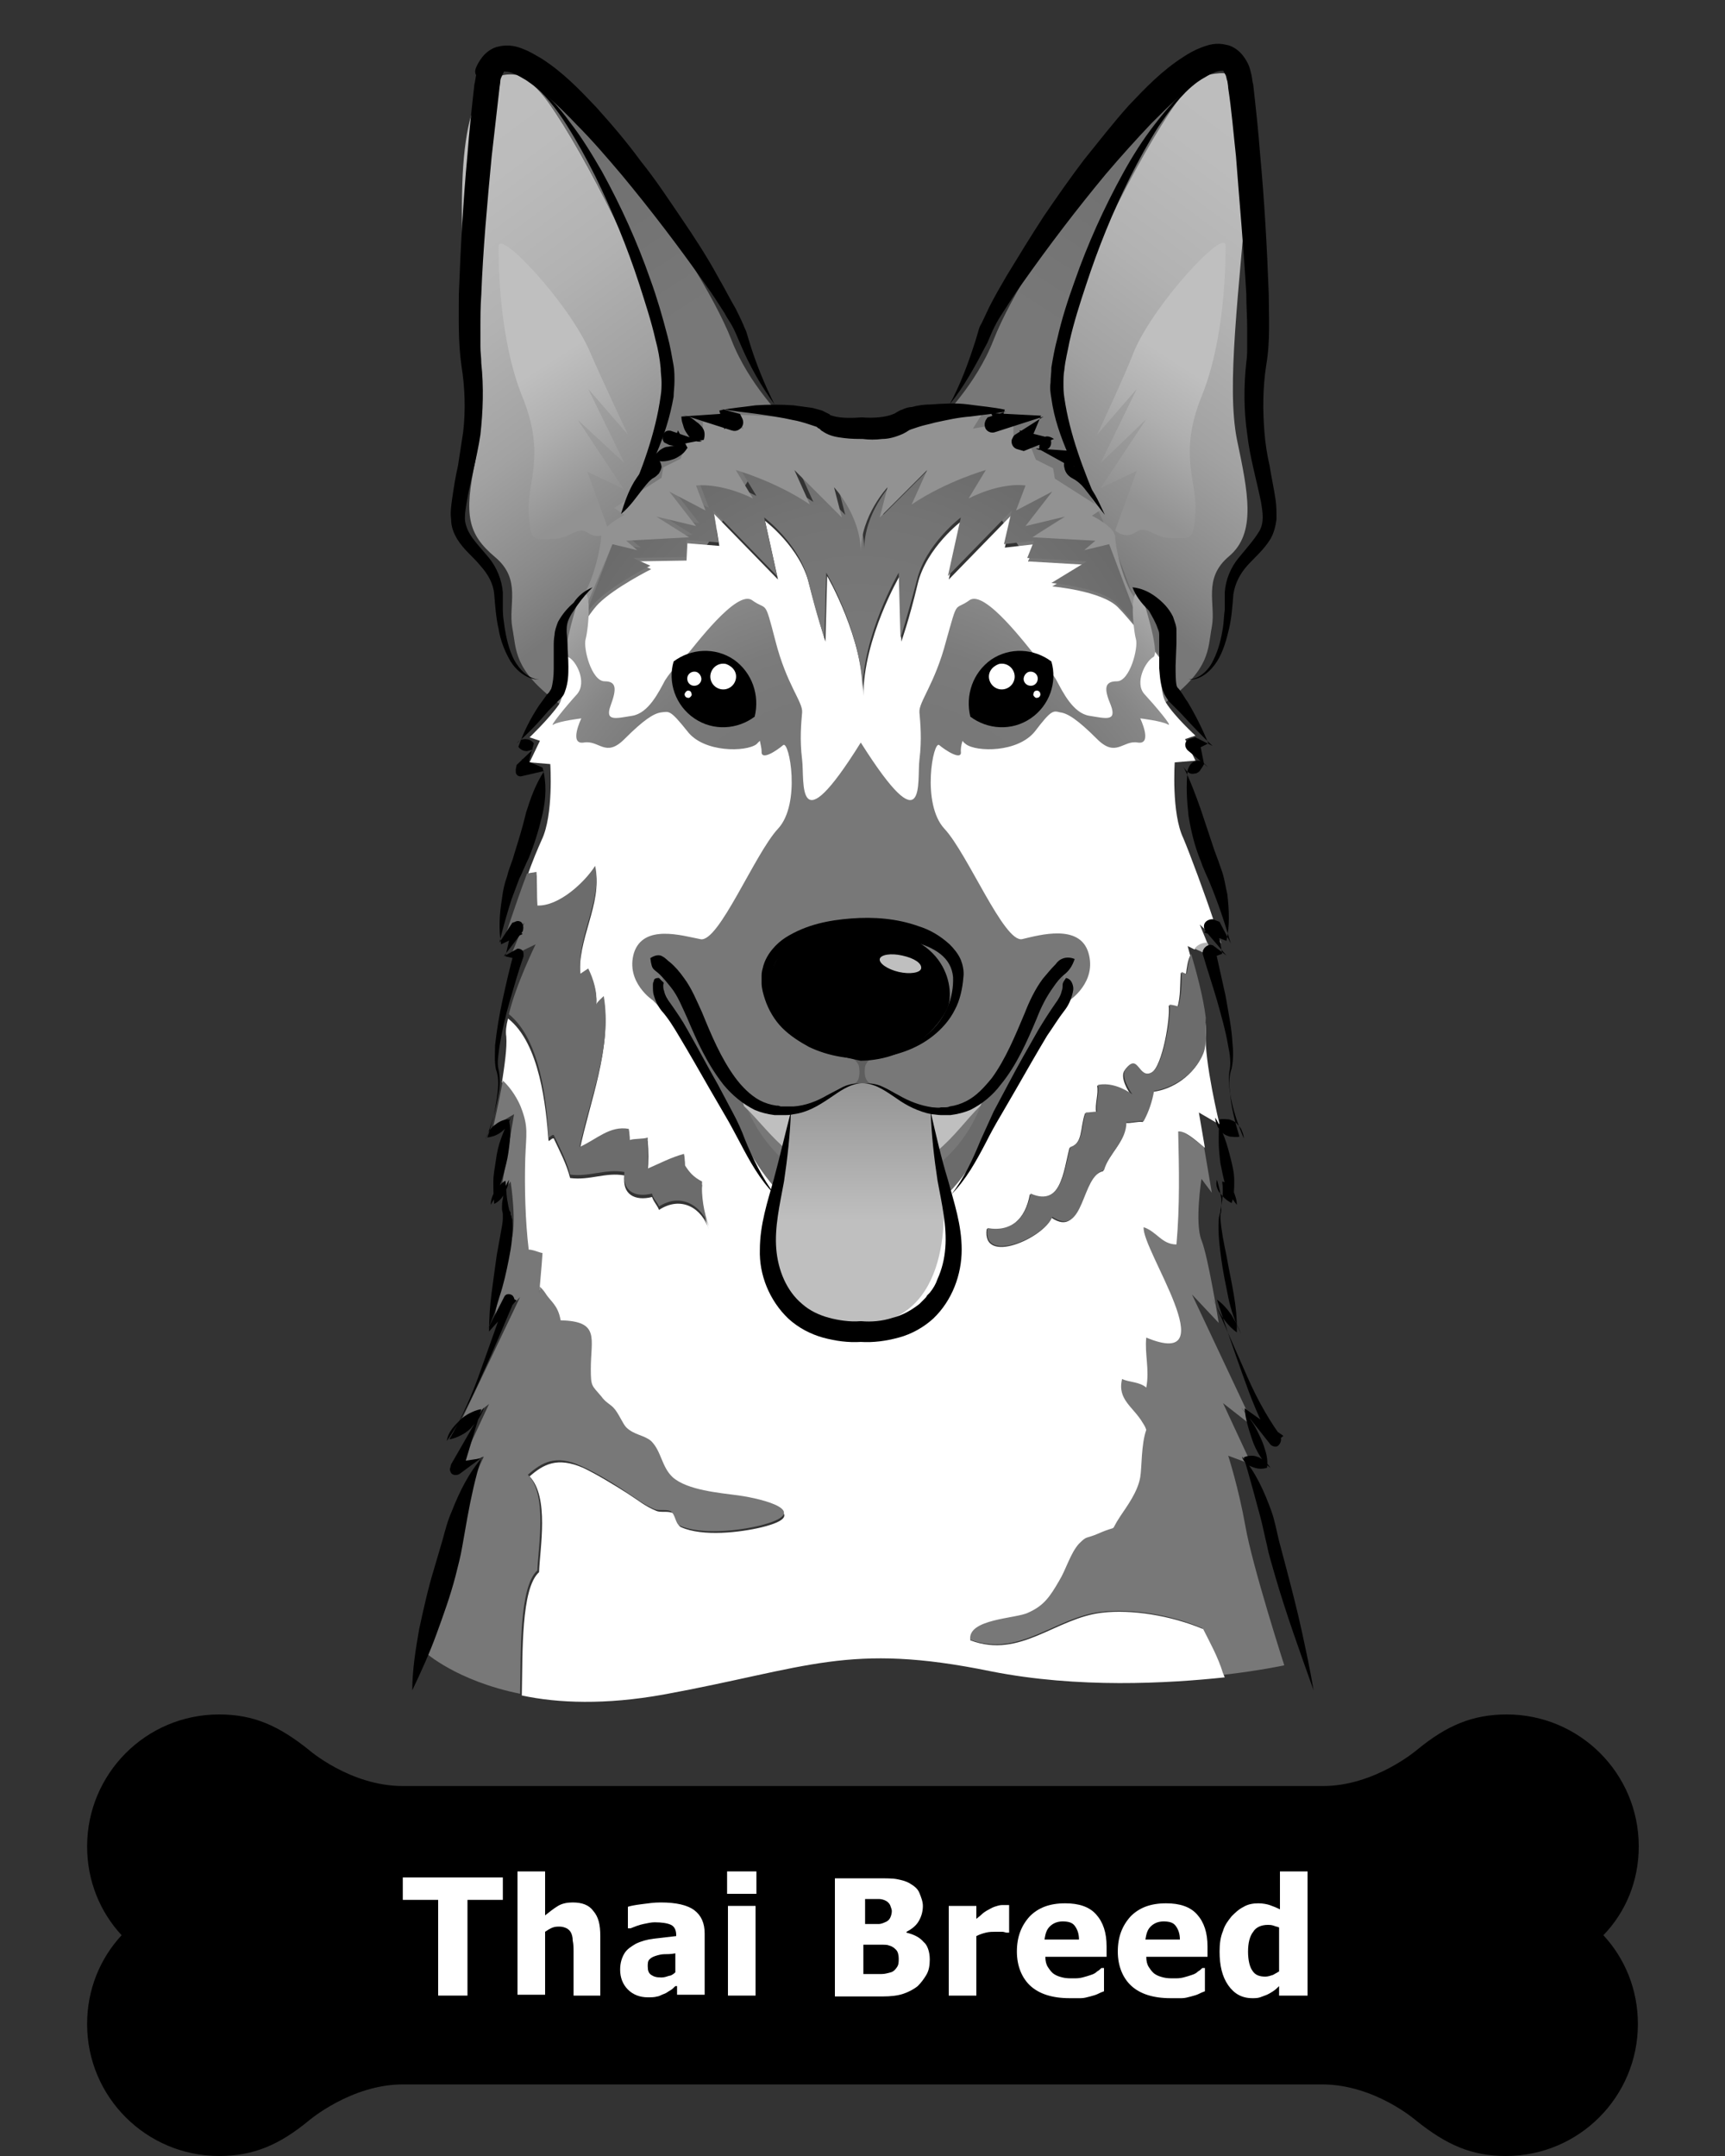 <?xml version="1.0" encoding="utf-8"?>
<!-- Generator: Adobe Illustrator 22.1.0, SVG Export Plug-In . SVG Version: 6.00 Build 0)  -->
<svg version="1.1" id="Layer_1" xmlns="http://www.w3.org/2000/svg" xmlns:xlink="http://www.w3.org/1999/xlink" x="0px" y="0px"
	 viewBox="0 0 200 250" style="enable-background:new 0 0 200 250;" xml:space="preserve">
<rect x="0" y="0" width="200" height="250" fill="#333333" stroke="none"/>
<style type="text/css">
	.st0{fill:#FFFFFF;}
	.st1{fill:url(#SVGID_1_);}
	.st2{fill:url(#SVGID_2_);}
	.st3{fill:url(#SVGID_3_);}
	.st4{fill:url(#SVGID_4_);}
	.st5{fill:url(#SVGID_5_);}
	.st6{fill:url(#SVGID_6_);}
	.st7{fill:#787878;}
	.st8{fill:url(#SVGID_7_);}
	.st9{fill:none;}
	.st10{fill:url(#SVGID_8_);}
	.st11{fill:url(#SVGID_9_);}
	.st12{fill:#6C6C6C;}
	.st13{fill:#929292;}
	.st14{fill:url(#SVGID_10_);}
	.st15{fill:#5E5E5E;}
	.st16{fill:#BFBFBF;}
	.st17{fill:#6B6B6B;}
	.st18{fill:url(#SVGID_11_);}
</style>
<g>
	<g>
		<g>
			<path d="M190,214.1c0-8.5-6.9-15.3-15.3-15.3c-4,0-7,1.3-10.4,4.1c0,0-4.9,4.2-10.9,4.2H100H46.7c-6.1,0-10.9-4.2-10.9-4.2
				c-3.5-2.8-6.4-4.1-10.4-4.1c-8.5,0-15.3,6.9-15.3,15.3c0,4,1.5,7.6,4,10.3c-2.5,2.7-4,6.3-4,10.3c0,8.5,6.9,15.3,15.3,15.3
				c4,0,7-1.3,10.4-4.1c0,0,4.9-4.2,10.9-4.2H100h53.3c6.1,0,10.9,4.2,10.9,4.2c3.5,2.8,6.4,4.1,10.4,4.1c8.5,0,15.3-6.9,15.3-15.3
				c0-4-1.5-7.6-4-10.3C188.5,221.7,190,218.1,190,214.1z"/>
		</g>
	</g>
	<g>
		<path class="st0" d="M50.8,231.4v-11.1h-4.1v-2.6h11.6v2.6h-4.1v11.1H50.8z"/>
		<path class="st0" d="M69.8,231.4h-3.3v-5.1c0-0.4,0-0.8-0.1-1.3c0-0.4-0.1-0.7-0.2-0.9c-0.1-0.2-0.3-0.4-0.5-0.5
			c-0.2-0.1-0.5-0.2-0.8-0.2c-0.3,0-0.5,0-0.8,0.1c-0.3,0.1-0.6,0.3-0.9,0.5v7.3H60V217h3.2v5.1c0.5-0.4,1-0.8,1.5-1.1
			c0.5-0.3,1.1-0.4,1.7-0.4c1.1,0,1.9,0.3,2.4,1c0.6,0.7,0.8,1.6,0.8,2.9V231.4z"/>
		<path class="st0" d="M78.3,230.3c-0.2,0.2-0.4,0.4-0.6,0.5c-0.2,0.1-0.4,0.3-0.7,0.4c-0.3,0.1-0.6,0.3-0.8,0.3
			c-0.3,0.1-0.7,0.1-1.1,0.1c-0.9,0-1.7-0.3-2.3-0.9c-0.6-0.6-0.9-1.4-0.9-2.3c0-0.8,0.2-1.4,0.5-1.9c0.3-0.5,0.8-0.8,1.3-1.1
			c0.6-0.3,1.3-0.5,2.1-0.6c0.8-0.1,1.7-0.2,2.6-0.3v-0.1c0-0.6-0.2-1-0.6-1.2c-0.4-0.2-1.1-0.3-1.9-0.3c-0.4,0-0.8,0.1-1.3,0.2
			c-0.5,0.1-1,0.3-1.5,0.5h-0.3v-2.5c0.3-0.1,0.8-0.2,1.6-0.3s1.4-0.2,2.2-0.2c1.8,0,3.1,0.3,3.9,0.9c0.8,0.6,1.2,1.5,1.2,2.7v7.1
			h-3.2V230.3z M78.3,228.7v-2.2c-0.5,0.1-1,0.1-1.3,0.1c-0.3,0-0.7,0.1-1,0.2c-0.3,0.1-0.5,0.2-0.7,0.4c-0.2,0.2-0.2,0.5-0.2,0.8
			c0,0.5,0.1,0.8,0.4,1s0.6,0.3,1.2,0.3c0.3,0,0.6-0.1,0.9-0.2C77.8,229.1,78.1,228.9,78.3,228.7z"/>
		<path class="st0" d="M87.7,219.6h-3.4V217h3.4V219.6z M87.6,231.4h-3.2V221h3.2V231.4z"/>
		<path class="st0" d="M107.8,227.2c0,0.7-0.1,1.3-0.4,1.8c-0.3,0.5-0.6,0.9-1,1.3c-0.5,0.4-1.1,0.7-1.7,0.9
			c-0.6,0.2-1.4,0.3-2.4,0.3h-5.5v-13.7h4.9c1,0,1.8,0,2.3,0.1c0.5,0.1,1,0.2,1.5,0.5c0.5,0.3,0.9,0.6,1.1,1.1s0.4,1,0.4,1.5
			c0,0.7-0.2,1.3-0.5,1.8c-0.3,0.5-0.8,0.9-1.4,1.2v0.1c0.8,0.2,1.5,0.5,2,1.1C107.5,225.5,107.8,226.3,107.8,227.2z M103.4,221.6
			c0-0.2-0.1-0.4-0.2-0.7c-0.1-0.2-0.3-0.4-0.5-0.5c-0.2-0.1-0.5-0.2-0.8-0.2c-0.3,0-0.8,0-1.4,0h-0.2v2.9h0.4c0.6,0,1,0,1.2,0
			c0.2,0,0.5-0.1,0.7-0.2c0.3-0.1,0.5-0.3,0.6-0.5S103.4,221.9,103.4,221.6z M104.2,227.1c0-0.4-0.1-0.8-0.3-1
			c-0.2-0.2-0.4-0.4-0.8-0.5c-0.2-0.1-0.5-0.1-0.9-0.1c-0.4,0-0.9,0-1.5,0h-0.6v3.4h0.2c0.9,0,1.5,0,1.9,0s0.7-0.1,1.1-0.2
			c0.3-0.1,0.5-0.3,0.7-0.6S104.2,227.5,104.2,227.1z"/>
		<path class="st0" d="M117,224.1h-0.3c-0.1,0-0.3-0.1-0.5-0.1s-0.5,0-0.8,0c-0.3,0-0.7,0-1.1,0.1c-0.4,0.1-0.7,0.2-1.1,0.4v6.9H110
			V221h3.2v1.5c0.1-0.1,0.4-0.3,0.6-0.5s0.5-0.4,0.7-0.5c0.2-0.1,0.5-0.3,0.8-0.4s0.6-0.2,0.9-0.2c0.1,0,0.2,0,0.4,0
			c0.1,0,0.2,0,0.4,0V224.1z"/>
		<path class="st0" d="M124,231.7c-2,0-3.5-0.5-4.5-1.4c-1-0.9-1.6-2.3-1.6-4c0-1.7,0.5-3,1.5-4.1c1-1,2.3-1.5,4.1-1.5
			c1.6,0,2.8,0.4,3.6,1.3c0.8,0.9,1.2,2.1,1.2,3.7v1.2h-7.1c0,0.5,0.1,0.9,0.3,1.2c0.2,0.3,0.4,0.6,0.7,0.8c0.3,0.2,0.6,0.3,1,0.4
			c0.4,0.1,0.8,0.1,1.2,0.1c0.4,0,0.7,0,1.1-0.1c0.4-0.1,0.7-0.2,1-0.3c0.3-0.1,0.5-0.2,0.7-0.4c0.2-0.1,0.4-0.3,0.5-0.4h0.3v2.7
			c-0.3,0.1-0.5,0.2-0.7,0.3c-0.2,0.1-0.5,0.2-0.9,0.3c-0.4,0.1-0.7,0.2-1.1,0.2C125,231.7,124.6,231.7,124,231.7z M125.1,224.9
			c0-0.7-0.2-1.2-0.5-1.6c-0.3-0.4-0.8-0.5-1.4-0.5c-0.6,0-1.1,0.2-1.5,0.6c-0.4,0.4-0.5,0.9-0.6,1.5H125.1z"/>
		<path class="st0" d="M135.7,231.7c-2,0-3.5-0.5-4.5-1.4c-1-0.9-1.6-2.3-1.6-4c0-1.7,0.5-3,1.5-4.1c1-1,2.3-1.5,4.1-1.5
			c1.6,0,2.8,0.4,3.6,1.3c0.8,0.9,1.2,2.1,1.2,3.7v1.2h-7.1c0,0.5,0.1,0.9,0.3,1.2c0.2,0.3,0.4,0.6,0.7,0.8c0.3,0.2,0.6,0.3,1,0.4
			c0.4,0.1,0.8,0.1,1.2,0.1c0.4,0,0.7,0,1.1-0.1c0.4-0.1,0.7-0.2,1-0.3c0.3-0.1,0.5-0.2,0.7-0.4c0.2-0.1,0.4-0.3,0.5-0.4h0.3v2.7
			c-0.3,0.1-0.5,0.2-0.7,0.3c-0.2,0.1-0.5,0.2-0.9,0.3c-0.4,0.1-0.7,0.2-1.1,0.2C136.7,231.7,136.3,231.7,135.7,231.7z M136.8,224.9
			c0-0.7-0.2-1.2-0.5-1.6c-0.3-0.4-0.8-0.5-1.4-0.5c-0.6,0-1.1,0.2-1.5,0.6c-0.4,0.4-0.5,0.9-0.6,1.5H136.8z"/>
		<path class="st0" d="M151.5,231.4h-3.2v-1.1c-0.2,0.2-0.4,0.4-0.7,0.6s-0.5,0.3-0.7,0.4c-0.3,0.1-0.5,0.2-0.8,0.3
			c-0.3,0.1-0.6,0.1-0.9,0.1c-1.2,0-2.1-0.5-2.8-1.5s-1-2.3-1-3.9c0-0.9,0.1-1.7,0.4-2.4c0.2-0.7,0.6-1.2,1-1.7
			c0.4-0.4,0.8-0.8,1.4-1.1c0.5-0.3,1.1-0.4,1.7-0.4c0.5,0,1,0.1,1.3,0.2c0.3,0.1,0.8,0.3,1.2,0.5V217h3.2V231.4z M148.3,228.6v-5.1
			c-0.2-0.1-0.4-0.1-0.6-0.2c-0.3-0.1-0.5-0.1-0.7-0.1c-0.8,0-1.4,0.3-1.7,0.8c-0.4,0.5-0.6,1.3-0.6,2.3c0,1,0.2,1.8,0.5,2.2
			c0.3,0.5,0.8,0.7,1.5,0.7c0.3,0,0.6-0.1,0.9-0.2C147.8,228.9,148.1,228.7,148.3,228.6z"/>
	</g>
	<g>
		<g>
			<g>
				<g>
					<g>
						<linearGradient id="SVGID_1_" gradientUnits="userSpaceOnUse" x1="76.815" y1="64.314" x2="37.945" y2="12.029">
							<stop  offset="0" style="stop-color:#787878"/>
							<stop  offset="0.115" style="stop-color:#8A8A8A"/>
							<stop  offset="0.301" style="stop-color:#A2A2A2"/>
							<stop  offset="0.5" style="stop-color:#B2B2B2"/>
							<stop  offset="0.72" style="stop-color:#BCBCBC"/>
							<stop  offset="1" style="stop-color:#BFBFBF"/>
						</linearGradient>
						<path class="st1" d="M72.8,59c5.1-9.7,4.5-15.9,3.5-21.1c-1-5.1-8.4-20-12.7-26c-1.2-1.7-2.4-2.7-3.6-3.2
							c-2.5-0.4-6,0.5-6.4,12.6c-0.5,14.7,2.8,26,1.5,32.2c-1.3,6.2-0.9,8.4,2.3,11.1c3.1,2.6,1.5,5.5,2,8.2
							c0.5,2.6,0.1,4.8,5.3,8.7c1.4,1,3.8-0.8,6.7-3.9C70.4,73.3,69.3,65.6,72.8,59z"/>
						<linearGradient id="SVGID_2_" gradientUnits="userSpaceOnUse" x1="73.366" y1="50.241" x2="45.16" y2="6.557">
							<stop  offset="0.15" style="stop-color:#787878"/>
							<stop  offset="0.57" style="stop-color:#707070"/>
							<stop  offset="0.766" style="stop-color:#6A6A6A"/>
						</linearGradient>
						<path class="st2" d="M84.8,39.4c-2-5.1-7-12.8-10.7-17.8C70.5,16.6,63.9,9.5,61.5,9c-0.4-0.1-0.9-0.2-1.5-0.3
							c1.2,0.5,2.4,1.5,3.6,3.2c4.3,6,11.7,20.8,12.7,26c1,5.1,1.6,11.4-3.5,21.1c-3.5,6.6-2.5,14.3-1.4,18.4
							c8.1-8.9,19.6-28.7,19.6-28.7S86.8,44.6,84.8,39.4z"/>
					</g>
					<linearGradient id="SVGID_3_" gradientUnits="userSpaceOnUse" x1="69.355" y1="57.774" x2="60.411" y2="44.016">
						<stop  offset="0" style="stop-color:#929292"/>
						<stop  offset="0.578" style="stop-color:#AFAFAF"/>
						<stop  offset="1" style="stop-color:#BFBFBF"/>
					</linearGradient>
					<path class="st3" d="M72.8,50.4l-4.6-5.3l4.2,8.6L67,48.7l5.3,8l-4.2-2l2.5,6.9c0,0-1.1,1.1-2.4,0.2c-1.3-0.9-2,0.7-4.2,0.7
						c-2.2,0-2.5,0.4-2.7-3.1c-0.2-3.5,2-6.6-0.7-13.3c-2.7-6.6-2.8-15.3-2.8-17.5c0-2.2,8.2,6.6,10.6,12.2
						C69.6,43.6,72.8,50.4,72.8,50.4z"/>
				</g>
				<g>
					<g>
						
							<linearGradient id="SVGID_4_" gradientUnits="userSpaceOnUse" x1="606.725" y1="64.265" x2="567.562" y2="11.586" gradientTransform="matrix(-1 0 0 1 729.939 0)">
							<stop  offset="0" style="stop-color:#787878"/>
							<stop  offset="0.115" style="stop-color:#8A8A8A"/>
							<stop  offset="0.301" style="stop-color:#A2A2A2"/>
							<stop  offset="0.5" style="stop-color:#B2B2B2"/>
							<stop  offset="0.72" style="stop-color:#BCBCBC"/>
							<stop  offset="1" style="stop-color:#BFBFBF"/>
						</linearGradient>
						<path class="st4" d="M127.1,59c-5.1-9.7-4.5-15.9-3.5-21.1c1-5.1,8.4-20,12.7-26c1.2-1.7,2.4-2.7,3.6-3.2
							c2.5-0.4,6-1.5,4.9,10.9c-1.2,14.7-2.6,25.1-1.4,31.3c1.3,6.2,2.3,10.9-0.9,13.6c-3.1,2.6-1.5,5.5-2,8.2
							c-0.5,2.6-0.1,4.8-5.3,8.7c-1.4,1-3.8-0.8-6.7-3.9C129.6,73.3,130.7,65.6,127.1,59z"/>
						
							<linearGradient id="SVGID_5_" gradientUnits="userSpaceOnUse" x1="603.312" y1="50.241" x2="575.106" y2="6.557" gradientTransform="matrix(-1 0 0 1 729.939 0)">
							<stop  offset="0.15" style="stop-color:#787878"/>
							<stop  offset="0.57" style="stop-color:#707070"/>
							<stop  offset="0.766" style="stop-color:#6A6A6A"/>
						</linearGradient>
						<path class="st5" d="M115.2,39.4c2-5.1,7-12.8,10.7-17.8c3.6-5,10.2-12.1,12.6-12.6c0.4-0.1,0.9-0.2,1.5-0.3
							c-1.2,0.5-2.4,1.5-3.6,3.2c-4.3,6-11.7,20.8-12.7,26c-1,5.1-1.6,11.4,3.5,21.1c3.5,6.6,2.5,14.3,1.4,18.4
							c-8.1-8.9-19.6-28.7-19.6-28.7S113.2,44.6,115.2,39.4z"/>
					</g>
					
						<linearGradient id="SVGID_6_" gradientUnits="userSpaceOnUse" x1="599.301" y1="57.775" x2="590.357" y2="44.016" gradientTransform="matrix(-1 0 0 1 729.939 0)">
						<stop  offset="0" style="stop-color:#929292"/>
						<stop  offset="0.578" style="stop-color:#AFAFAF"/>
						<stop  offset="1" style="stop-color:#BFBFBF"/>
					</linearGradient>
					<path class="st6" d="M127.2,50.4l4.6-5.3l-4.2,8.6l5.3-5.1l-5.3,8l4.2-2l-2.5,6.9c0,0,1.1,1.1,2.4,0.2c1.3-0.9,2,0.7,4.2,0.7
						c2.2,0,2.5,0.4,2.7-3.1c0.2-3.5-2-6.6,0.7-13.3c2.7-6.6,2.8-15.3,2.8-17.5c0-2.2-8.2,6.6-10.6,12.2
						C130.4,43.6,127.2,50.4,127.2,50.4z"/>
				</g>
			</g>
			<g>
				<path class="st7" d="M144.4,177c-0.8-4.5-2-8.2-2-8.2l2.7,1l-3.3-7.1l3.7,2.9l-7.3-15.5l3.1,3.3c0,0-1.2-7.6-2-9.6
					c-0.8-2,0-7.1,0-7.1l1.2,1.6l-0.9-5.3c-1.1-0.8-2.3-1.9-3.1-1.9c0.2,4.3,0.2,8.7-0.2,13.1c-1.7,0-2.3-1.5-3.8-2
					c-0.3,2.4,9.7,16.7,0.3,12.8c-0.3,1.8,0.4,3.7,0,5.8c-0.8-0.7-2-0.7-2.8-1c-0.6,2.4,1.3,3.2,2.4,5.1c1.2,2.2,1.2,5.5,1.5,8.2
					c-0.2-2.4-0.3-5.2-1.1-7.4c-0.6,1.8-0.5,4.3-0.7,5.5c-0.3,1.7-1.5,3.2-2.3,4.5c-1.4,2.1,0,0.9-2.5,2c-1.6,0.7-1.3,0.2-2.3,1.2
					c-1,1.1-1.5,3-2.3,4.3c-1.1,1.9-1.8,2.9-3.6,3.7c-1.5,0.7-7.1,0.7-6.7,3.2c5.8,2.2,9.9-2.6,15.3-3.2c3.4-0.4,8,0.3,11.7,1.9
					c0,0,0,0,0,0c0.8,1.6,1.7,3.2,2.3,4.9c0.1,0.2,0.1,0.3,0.2,0.5c4.3-0.5,7-1.1,7-1.1S145.2,181.6,144.4,177z"/>
				<path class="st0" d="M139.5,188.9c-3.8-1.6-8.4-2.3-11.7-1.9c-5.4,0.6-9.5,5.4-15.3,3.2c-0.4-2.5,5.3-2.5,6.7-3.2
					c1.8-0.8,2.5-1.8,3.6-3.7c0.8-1.3,1.3-3.2,2.3-4.3c1-1,0.7-0.5,2.3-1.2c2.5-1.1,1.1,0.1,2.5-2c0.8-1.2,2-2.8,2.3-4.5
					c0.2-1.2,0.1-3.8,0.7-5.5c-0.1-0.3-0.2-0.5-0.4-0.8c-1.1-1.9-3-2.7-2.4-5.1c0.8,0.4,2,0.3,2.8,1c0.4-2.1-0.2-3.9,0-5.8
					c9.4,3.9-0.6-10.3-0.3-12.8c1.5,0.5,2.1,2,3.8,2c0.4-4.5,0.3-8.8,0.2-13.1c0.8-0.1,2,1,3.1,1.9l-0.7-4.1l2.4,1.4
					c0,0-1.8-7.4-1.6-10.6c0-0.5,0-1.1-0.1-1.7c-0.1,1.3,0.2,3-0.3,4.2c-1,2.4-3.4,4-5.7,4.3c-0.2,1.2-0.6,2.4-1.2,3.5
					c-0.6-0.1-1.4,0.2-2,0.1c0,2.3-2,3.6-2.6,5.6c-2.7,0.6-2.3,7.9-6,5.4c-0.8,2.3-8.1,5.6-7.5,1.3c2.8,0.5,4.5-1.2,5-4
					c3.6,1.6,3.9-2.7,4.6-5.4c1.6-0.5,1.2-2.3,1.8-4c0.4,0,0.9-0.1,1.3-0.1c-0.2-0.9,0.3-2.2,0.1-3.1c1.5-0.3,2.9,0.4,4,1.1
					c-0.4-0.4-1.4-2.1-0.8-2.9c1.5-2.1,1.5,1.3,3.1,0.3c1.3-0.8,2.2-6.4,2-7.8c0.3,0,0.7,0.2,1,0.2c0.4-1.2,0.3-2.7,0.4-4
					c0.2,0.1,0.4,0.2,0.6,0.2c0.1-0.8,0.2-1.6,0.5-2.2c-0.2-0.7-0.3-1.1-0.3-1.1l0.8,0.4c0.3-0.4,0.8-0.7,1.5-0.7l-0.9-2.2l1.4,1.3
					c0-0.6,0.1-1.2,0.2-1.8c-1-3-2.7-7.6-3.5-9.5c-1.4-2.9-1-8.8-1-8.8l2.4-0.2l-1.2-2.5l1.2-0.4c0,0-2.4-2.2-3.4-3.8
					c-0.7-1.1-0.6-3.3-0.5-4.9c-1.6-2.1-3.9-5-5.1-6.2c-1.9-1.9-7.6-2.4-7.6-2.4l4.1-2.5l-6.9-0.4l0.8-2l-3.5,0.4l0.9-3.9l-7.4,7.6
					l1.5-6.8c0,0-4.1,3.1-5.1,7.3c-1,4.2-1.9,6.7-1.9,6.7l-0.2-7.6c0,0-4.2,7.2-4.2,13.9c0-6.7-4.2-13.9-4.2-13.9l-0.2,7.6
					c0,0-0.8-2.5-1.9-6.7c-1-4.2-5.1-7.3-5.1-7.3l1.5,6.8l-7.4-7.6l0.6,3.7l-3.7-0.3l-0.1,2l-6.1,0.1l2,0.9c0,0-4.2,2.1-6.1,4
					c-1.2,1.2-2.9,4.2-4.2,6.4c0.2,1.7,0.3,4.2-0.4,5.3c-1.1,1.6-3.4,3.8-3.4,3.8l1.2,0.4l-1.2,2.5l2.4,0.2c0,0,0.4,5.9-1,8.8
					c-0.4,0.9-1.1,2.5-1.7,4.3c0.4,0,0.8,0,1.1-0.2c0.1,1.3,0,2.6,0.1,3.9c2.5,0.2,5.5-2.7,6.7-4.6c0.9,3.9-2.2,8.3-1.7,12.5
					c0.3-0.2,0.5-0.4,0.9-0.6c0.7,1.1,1.1,2.8,0.9,4.2c0.3-0.3,0.7-0.7,0.9-1c0.9,5.8-1.6,11.7-2.8,17.5c2-0.8,3.5-2.5,5.7-2.1
					c0.1,0.4,0.1,0.8,0.1,1.3c0.5-0.2,1.6-0.1,2.1-0.3c0.1,1.2,0.1,2.4,0,3.6c1.4-0.6,2.7-1.3,4.2-1.7c0.1,0.4,0.1,0.8,0.1,1.3
					c0.6,0.8,1,1.4,2,1.9c-0.2,1.8,0.2,3.6,0.8,5.2c-0.8-2.5-3.2-4-5.8-2.3c-0.1-0.4-0.6-0.9-0.8-1.5c-2,0.5-3.5-0.3-3.2-2.5
					c-2.2-0.4-4,0.6-6.3,0.3c-0.4-1.6-1.2-3.1-1.9-4.6c-0.3,0-0.3,0.2-0.6,0.3c-0.3-4-1-11.3-4.7-14.2c-0.2,0.8-0.3,1.5-0.2,2.1
					c0.1,1.3-0.2,3.3-0.5,5.3c1,0.9,1.8,2.3,2.1,3.1c1,2.3,0.6,3.1,0.5,5.9c-0.1,3.4,0,7.4,0.4,10.6c0.5,0,1.1,0.4,1.6,0.4
					c-0.1,1.3-0.2,2.7-0.3,4c0.2,0.2,0.4,0.4,0.6,0.7c0.6,1,1.5,1.4,1.8,3.2c4.6,0.2,3.5,2.2,3.5,5.6c0,2.1,0.1,1.9,1.2,3.2
					c0.6,0.7,1,0.8,1.4,1.3c0.6,0.6,1.1,2,1.5,2.3c0.9,0.9,2.1,0.9,2.9,1.6c1.2,1.1,1.2,3,2.5,4.2c1.7,1.5,5.4,1.9,7.6,2.1
					c2.9,0.4,8.9,1.9,2.8,3.4c-2.5,0.6-6.8,1.1-9.3,0c-0.6-0.2-0.5-1.5-1.1-1.7c-0.6-0.2-1.3,0-1.8-0.2c-1.4-0.6-1.9-1.1-3.3-2
					c-1.4-0.9-3.7-2.3-5.2-3c-3-1.3-4.6-0.4-6.2,1c2.3,2.4,1.2,8.3,1.1,11.1c-2.1,1.9-1.9,9.3-2,14.3c4.2,0.9,9.7,1.1,16.4-0.1
					c16.9-3.1,21.4-6.1,38-2.7c10.1,2,20.5,1.4,27.1,0.7c-0.1-0.2-0.1-0.3-0.2-0.5C141.2,192.1,140.3,190.5,139.5,188.9z"/>
			</g>
			<path class="st7" d="M85.6,173.4c-2.2-0.3-5.9-0.6-7.6-2.1c-1.3-1.2-1.3-3-2.5-4.2c-0.8-0.7-2-0.7-2.9-1.6
				c-0.4-0.4-0.9-1.7-1.5-2.3c-0.4-0.4-0.9-0.6-1.4-1.3c-1.1-1.3-1.2-1.1-1.2-3.2c0-3.5,1.1-5.5-3.5-5.6c-0.3-1.8-1.2-2.2-1.8-3.2
				c-0.2-0.3-0.4-0.5-0.6-0.7c0,0.4-0.1,0.8-0.1,1.2c0.1-1.7,0.3-3.4,0.4-5.1c-0.5-0.1-1.1-0.4-1.6-0.4c-0.4-3.3-0.5-7.3-0.4-10.6
				c0.1-2.8,0.4-3.6-0.5-5.9c-0.3-0.8-1.1-2.2-2.1-3.1c-0.5,2.7-1.1,5.3-1.1,5.3l2.4-1.4l-1.6,9.4l1.2-1.6c0,0,0.8,5.1,0,7.1
				c-0.8,2-2,9.6-2,9.6l3.1-3.3L53,165.7l3.7-2.9l-3.3,7.1l2.7-1c0,0-2.4,4.9-3.1,9.4c-0.8,4.5-3.7,13.3-3.7,13.3s3.6,3.3,11,4.8
				c0.1-5-0.1-12.4,2-14.3c0.1-2.8,1.2-8.8-1.1-11.1l0,0c1.6-1.4,3.2-2.4,6.2-1c1.6,0.7,3.9,2.1,5.2,3c1.4,0.9,1.9,1.4,3.3,2
				c0.5,0.2,1.3,0,1.8,0.2c0.6,0.3,0.6,1.5,1.1,1.7c2.5,1.1,6.8,0.6,9.3,0C94.4,175.3,88.5,173.8,85.6,173.4z"/>
			<radialGradient id="SVGID_7_" cx="99.583" cy="85.701" r="36.731" gradientUnits="userSpaceOnUse">
				<stop  offset="0.359" style="stop-color:#787878"/>
				<stop  offset="0.71" style="stop-color:#747474"/>
				<stop  offset="1" style="stop-color:#6A6A6A"/>
			</radialGradient>
			<path class="st8" d="M75.4,65.6l-2-0.9l6.1-0.1l0.1-2l3.7,0.3l-0.6-3.7l7.4,7.6l-1.5-6.8c0,0,4.1,3.1,5.1,7.3
				c1,4.2,1.9,6.7,1.9,6.7l0.2-7.6c0,0,4.2,7.2,4.2,13.9c0-6.7,4.2-13.9,4.2-13.9l0.2,7.6c0,0,0.8-2.5,1.9-6.7
				c1-4.2,5.1-7.3,5.1-7.3l-1.5,6.8l7.4-7.6l-0.9,3.9l3.5-0.4l-0.8,2l6.9,0.4l-4.1,2.5c0,0,5.7,0.5,7.6,2.4c1.2,1.2,3.5,4.2,5.1,6.2
				c0.1-0.9,0.2-1.6,0.2-1.9c0-1,0-3.5-2-4.5c0,0,0,0,0,0l-0.9,0.7l-2.9-7.7l-2.9,0.7l1.3-1.1l-7.3-0.4l3.8-2.4l-4.6,1.1l3.1-4
				l-4.2,2.2l1.1-2.9c0,0-2.7-0.4-6.6,1.5l2-3.3c0,0-4.6,1.3-8.6,4l1.8-4l-5.5,5.5l0.9-3.5c0,0-3.1,3.3-3.1,7.5
				c0-4.2-3.1-7.5-3.1-7.5l0.9,3.5l-5.5-5.5l1.8,4c-4-2.7-8.6-4-8.6-4l2,3.3c-4-2-6.6-1.5-6.6-1.5l1.1,2.9l-4.2-2.2l3.1,4l-4.6-1.1
				l3.8,2.4l-7.3,0.4l1.3,1.1L71,63.1l-2.9,7.7l-1-0.8c-0.1,0-0.1,0.1-0.2,0.1c-2,1-2,3.5-2,4.5c0,0.3,0.1,0.8,0.1,1.5
				c1.2-2.2,3-5.3,4.2-6.4C71.2,67.7,75.4,65.6,75.4,65.6z"/>
			<g>
				<path class="st9" d="M140,109.3c0.2,0,0.3,0,0.5,0c0-0.3,0-0.7,0-1l-1.4-1.3L140,109.3z"/>
				<path class="st9" d="M138.1,110.7c0.1-0.3,0.3-0.5,0.4-0.7l-0.8-0.4C137.7,109.6,137.8,110,138.1,110.7z"/>
				<radialGradient id="SVGID_8_" cx="99.334" cy="142.086" r="97.23" gradientUnits="userSpaceOnUse">
					<stop  offset="0.222" style="stop-color:#BFBFBF"/>
					<stop  offset="0.412" style="stop-color:#BBBBBB"/>
					<stop  offset="0.598" style="stop-color:#B0B0B0"/>
					<stop  offset="0.781" style="stop-color:#9C9C9C"/>
					<stop  offset="0.934" style="stop-color:#868686"/>
				</radialGradient>
				<path class="st10" d="M138.5,110l2.2,1l-0.7-1.7C139.3,109.3,138.8,109.6,138.5,110z"/>
				<radialGradient id="SVGID_9_" cx="99.327" cy="142.078" r="97.231" gradientUnits="userSpaceOnUse">
					<stop  offset="0.222" style="stop-color:#BFBFBF"/>
					<stop  offset="0.412" style="stop-color:#BBBBBB"/>
					<stop  offset="0.598" style="stop-color:#B0B0B0"/>
					<stop  offset="0.781" style="stop-color:#9C9C9C"/>
					<stop  offset="0.934" style="stop-color:#868686"/>
				</radialGradient>
				<path class="st11" d="M141.6,109.4c0,0-0.4-1.2-1-2.9c-0.1,0.6-0.2,1.2-0.2,1.8L141.6,109.4z"/>
				<path class="st12" d="M137.6,112.9c-0.2,0-0.4-0.1-0.6-0.2c0,1.4,0,2.8-0.4,4c-0.4-0.1-0.7-0.2-1-0.2c0.2,1.4-0.7,7-2,7.8
					c-1.6,1-1.6-2.4-3.1-0.3c-0.6,0.8,0.5,2.5,0.8,2.9c-1-0.7-2.5-1.4-4-1.1c0.2,0.9-0.3,2.2-0.1,3.1c-0.4,0-0.9,0.1-1.3,0.1
					c-0.6,1.6-0.2,3.5-1.8,4c-0.7,2.6-1,7-4.6,5.4c-0.5,2.8-2.2,4.5-5,4c-0.7,4.3,6.7,1,7.5-1.3c3.8,2.5,3.3-4.8,6-5.4
					c0.6-2.1,2.6-3.3,2.6-5.6c0.6,0.1,1.4-0.2,2-0.1c0.6-1.1,1-2.3,1.2-3.5c2.3-0.4,4.7-1.9,5.7-4.3c0.5-1.2,0.2-2.8,0.3-4.2
					c-0.3-2.5-1.2-5.7-1.7-7.4C137.8,111.4,137.7,112.2,137.6,112.9z"/>
				<path class="st12" d="M63.6,131.9c0.3-0.1,0.3-0.3,0.6-0.3c0.7,1.5,1.5,3,1.9,4.6c2.2,0.3,4.1-0.7,6.3-0.3
					c-0.3,2.2,1.2,3,3.2,2.5c0.1,0.6,0.7,1.1,0.8,1.5c2.5-1.6,4.9-0.2,5.8,2.3c-0.6-1.6-0.9-3.5-0.8-5.2c-1-0.5-1.5-1.1-2-1.9
					c0-0.4,0-0.9-0.1-1.3c-1.5,0.4-2.8,1.1-4.2,1.7c0-1.2,0-2.4,0-3.6c-0.5,0.2-1.6,0.1-2.1,0.3c0-0.4,0-0.8-0.1-1.3
					c-2.2-0.4-3.7,1.2-5.7,2.1c1.2-5.8,3.8-11.6,2.8-17.5c-0.3,0.3-0.7,0.6-0.9,1c0.2-1.4-0.3-3-0.9-4.2c-0.3,0.2-0.6,0.4-0.9,0.6
					c-0.5-4.2,2.6-8.6,1.7-12.5c-1.2,1.9-4.2,4.7-6.7,4.6c-0.1-1.3,0-2.6-0.1-3.9c-0.4,0.1-0.8,0.1-1.1,0.2
					c-1.4,3.7-2.8,8.1-2.8,8.1l2.5-2.4l-1.6,3.9l2.9-1.4c0,0-2.3,4.7-3.1,8.1C62.7,120.6,63.4,127.9,63.6,131.9z"/>
			</g>
			<path class="st13" d="M71,63.1l2.9,0.7l-1.3-1.1l7.3-0.4l-3.8-2.4l4.6,1.1l-3.1-4l4.2,2.2l-1.1-2.9c0,0,2.7-0.4,6.6,1.5l-2-3.3
				c0,0,4.6,1.3,8.6,4l-1.8-4l5.5,5.5l-0.9-3.5c0,0,3.1,3.3,3.1,7.5c0-4.2,3.1-7.5,3.1-7.5l-0.9,3.5l5.5-5.5l-1.8,4
				c4-2.7,8.6-4,8.6-4l-2,3.3c4-2,6.6-1.5,6.6-1.5l-1.1,2.9l4.2-2.2l-3.1,4l4.6-1.1l-3.8,2.4l7.3,0.4l-1.3,1.1l2.9-0.7l2.9,7.7
				l0.9-0.7c-1.9-1-3.1-6.6-3.1-7.8c0-1.2-2.7-2.5-2.7-2.5l1.2-0.8l-5.5-3.5l-0.2-1.2l-2-1l-0.8-2l-1.8-0.2v-2.2l-4.7,0.8l1-1.6
				c0,0-4.1,0-7.4,0.6c-3.3,0.6-4.9,1.8-6.9,2c-2-0.2-3.5-1.4-6.9-2c-3.3-0.6-7.4-0.6-7.4-0.6l1,1.6l-4.7-0.8V51l-1.8,0.2l-0.8,2
				l-2,1l-0.2,1.2l-5.5,3.5l1.2,0.8c0,0-2.7,1.4-2.7,2.5c0,1.1-1.1,6.5-2.9,7.7l1,0.8L71,63.1z"/>
			<radialGradient id="SVGID_10_" cx="99.794" cy="108.293" r="50.68" gradientUnits="userSpaceOnUse">
				<stop  offset="0.527" style="stop-color:#787878"/>
				<stop  offset="0.671" style="stop-color:#7B7B7B"/>
				<stop  offset="0.796" style="stop-color:#868686"/>
				<stop  offset="0.912" style="stop-color:#989898"/>
				<stop  offset="1" style="stop-color:#AAAAAA"/>
			</radialGradient>
			<path class="st14" d="M124,116c0,0,3.2-2.1,2.2-5.5c-1-3.4-5.6-2.1-7.7-1.6c-2.1,0.4-6.3-9.9-9-12.8c-2.7-2.9-1.3-10.3-0.6-9.7
				c0.7,0.6,2.7,1.9,2.5,0.7c0-0.2,0-0.6,0.2-1.2c0.1,0.2,0.3,0.3,0.4,0.4c1.2,0.9,6,1,8-1.5c1.9-2.5,2.1-2.4,2.9-2.2
				c0.9,0.1,2.1,0.9,4.3,3.1c2.2,2.2,3,0.1,4.7,0.4c1.8,0.3,0.3-2.8,0.3-2.8s2.5,0.3,3.2,0.7c0.7,0.4-1.5-2.2-2.7-3.5
				c-1.2-1.3,0.1-3.8,1-4.3c0.9-0.4-1.3-7.1-1.3-7.1c-1.6-1.8-1,4-0.7,5c0.3,1-0.7,4.9-2.2,4.9s-1.5,0.9-0.7,2.8
				c0.7,1.9-0.6,1.5-2.5,1.2c-1.9-0.3-3.1-2.8-3.8-4.1c-0.7-1.3-2.4-2.8-2.4-2.8c-0.9-1-5.9-7.8-7.7-6.5c-1.8,1.3-1.3-0.3-2.7,4.7
				c-1.3,5-3.2,7.1-3.1,8.3c0.1,1.2,0.3,3.1,0,5.5c-0.3,2.4,0.9,10.2-6.8-2c-7.6,12.2-6.5,4.4-6.8,2c-0.3-2.4-0.1-4.3,0-5.5
				c0.1-1.2-1.8-3.2-3.1-8.3c-1.3-5-0.9-3.4-2.7-4.7c-1.8-1.3-6.8,5.5-7.7,6.5c0,0-1.6,1.5-2.4,2.8c-0.7,1.3-1.9,3.8-3.8,4.1
				c-1.9,0.3-3.2,0.7-2.5-1.2c0.7-1.9,0.7-2.8-0.7-2.8c-1.5,0-2.5-3.8-2.2-4.9c0.3-1,0.9-6.8-0.7-5c0,0-2.2,6.6-1.3,7.1
				c0.9,0.4,2.2,2.9,1,4.3c-1.2,1.3-3.4,4-2.7,3.5c0.7-0.4,3.2-0.7,3.2-0.7s-1.5,3.1,0.3,2.8c1.8-0.3,2.5,1.8,4.7-0.4
				c2.2-2.2,3.4-3,4.3-3.1c0.9-0.1,1-0.3,3,2.2c1.9,2.5,6.8,2.4,8,1.5c0.1-0.1,0.3-0.3,0.4-0.4c0.1,0.5,0.2,0.9,0.2,1.2
				c-0.1,1.2,1.8-0.1,2.5-0.7c0.7-0.6,2.1,6.8-0.6,9.7c-2.7,2.9-6.9,13.3-9,12.8c-2.1-0.4-6.6-1.8-7.7,1.6c-1,3.4,2.2,5.5,2.2,5.5
				s8.4,8.4,9.5,11.3c1.1,2.9,4.2,12.1,14.6,12.1c10.4,0,14.3-10.1,16.3-14.1C118.4,121.3,124,116,124,116z"/>
			<g>
				<path class="st15" d="M100.3,123.7c0.1-0.7,1.3-1.4,1.3-1.4h-3.3c0,0,1.2,0.7,1.3,1.4c0.1,0.7,0.1,1.7-0.6,2c0,0,0.2-0.1,1-0.1
					c0.8,0,1,0.1,1,0.1C100.2,125.3,100.2,124.4,100.3,123.7z"/>
				<g>
					<path d="M99.8,123c0,0-5-1-6.6-2c-1.7-1-4.1-4.3-4-6.6c0.1-2.3,0.9-6.6,10.8-6.6c10,0,10.8,7.2,9.8,9.2
						C108.9,118.9,105.7,122.9,99.8,123z"/>
					<path class="st16" d="M106.8,112.3c-0.1,0.5-1.3,0.7-2.6,0.4c-1.3-0.3-2.3-1-2.2-1.5c0.1-0.5,1.3-0.7,2.6-0.4
						C106,111.1,106.9,111.7,106.8,112.3z"/>
				</g>
			</g>
			<g>
				<path class="st17" d="M123.1,112.6c0,0-1-0.4-1.5,0.8c-0.5,1-3.6,10.4-7.6,14c-0.1,0.3-0.2,0.6-0.3,0.8
					c-1.4,3.8-5.6,9.8-13.6,9.8c-8,0-12.2-6.1-13.6-9.8c-0.1-0.2-0.2-0.4-0.2-0.6c-4.2-3.4-7.4-13.2-7.8-14.2
					c-0.6-1.2-1.5-0.8-1.5-0.8s-0.7,1.4,0.6,3.5c1.2,2.1,5.3,9.6,6.4,11.4c1.1,1.8,5,15.2,16.2,15.2s15.1-13.4,16.2-15.2
					s5.2-9.3,6.4-11.4C123.8,114.1,123.1,112.6,123.1,112.6z"/>
				<path class="st16" d="M100,136.4c8,0,10.5-5.1,13.6-8.1c0.2-0.2,0.2-0.5,0.3-0.8c-0.9,0.8-1.8,1.3-2.7,1.4
					c-5.3,0.6-8.1-1.9-8.1-1.9s-1.3-1.3-3.2-1.3c-2,0-3.2,1.3-3.2,1.3s-2.8,2.4-8.1,1.9c-0.8-0.1-1.7-0.5-2.5-1.2
					c0.1,0.2,0.1,0.5,0.2,0.6C89.5,131.3,92.1,136.4,100,136.4z"/>
			</g>
			<linearGradient id="SVGID_11_" gradientUnits="userSpaceOnUse" x1="99.454" y1="121.497" x2="99.454" y2="141.431">
				<stop  offset="0" style="stop-color:#888888"/>
				<stop  offset="1" style="stop-color:#BFBFBF"/>
			</linearGradient>
			<path class="st18" d="M99.9,125.6c-1.3,0-2.7,0.8-3.8,1.5c-1.1,0.7-3.1,1.5-4.4,1.8c0,0-0.3,3.8-1.1,7.2
				c-0.8,3.3-5.6,17.8,9.2,17.5c10.6-0.2,10-13.4,9.3-17.1c-0.7-3.7-1.3-7.8-1.3-7.8s-2.6-0.2-4.2-1.6
				C102.1,125.7,99.9,125.6,99.9,125.6z"/>
		</g>
		<g>
			<path d="M89.8,46.9c-1.6-2.2-2.9-4.5-4-7.1c-0.3-0.7-0.5-1.2-0.8-1.8c-0.3-0.6-0.7-1.1-1-1.7c-0.7-1.1-1.4-2.2-2.2-3.3
				c-3.1-4.4-6.3-8.6-9.7-12.7c-1.7-2-3.4-4-5.3-5.9c-1.8-1.9-3.7-3.7-5.8-5.1c-0.5-0.3-1-0.6-1.5-0.8c-0.5-0.2-0.9-0.2-1-0.2
				c-0.1,0-0.1,0-0.1,0.1c-0.1,0.1-0.1,0.2-0.2,0.4c-0.1,0.2-0.2,0.4-0.2,0.7c0,0.2-0.1,0.6-0.1,0.8c-0.3,2.6-0.6,5.3-0.9,7.9
				c-0.5,5.3-1,10.7-1.2,16c-0.1,1.3-0.1,2.7-0.1,4c0,0.7,0,1.3,0,2c0,0.7,0.1,1.2,0.1,1.9c0.3,2.8,0.2,5.6-0.1,8.3
				c-0.4,2.7-1.2,5.4-1.6,7.9c-0.1,0.6-0.2,1.2-0.2,1.8c0,0.5,0.2,1.1,0.4,1.5c0.5,1,1.5,2,2.4,3.1c0.9,1.1,1.5,2.6,1.6,4
				c0,0.7,0,1.4,0,2c0,0.7,0.1,1.3,0.2,2c0.2,1.3,0.5,2.6,1.1,3.8c0.6,1.1,1.6,2.2,2.9,2.3c0,0,0,0,0,0c0,0,0,0,0,0
				c-1.4,0-2.6-1-3.3-2.1c-0.7-1.2-1.2-2.5-1.4-3.8c-0.3-1.3-0.4-2.8-0.5-4c-0.1-1.2-0.7-2.3-1.6-3.3c-0.8-1-1.9-1.8-2.7-3.1
				c-0.4-0.7-0.7-1.4-0.7-2.3c-0.1-0.7,0-1.5,0.1-2.2c0.2-1.4,0.4-2.7,0.7-4c0.2-1.3,0.4-2.6,0.6-3.9c0.3-2.6,0.2-5.2-0.2-7.7
				c-0.4-2.8-0.3-5.6-0.3-8.3c0.2-5.4,0.5-10.8,1-16.2c0.2-2.7,0.5-5.4,0.8-8.1c0.1-0.4,0.1-0.6,0.2-1.1C55,8.4,55.1,8,55.3,7.6
				c0.2-0.4,0.5-0.9,0.9-1.3c0.4-0.4,1-0.8,1.6-0.9c1.2-0.3,2.2,0,2.9,0.3c0.8,0.3,1.4,0.7,2.1,1.1c2.5,1.6,4.4,3.6,6.3,5.6
				c1.8,2,3.6,4.1,5.2,6.3c1.7,2.1,3.2,4.4,4.7,6.6c1.5,2.2,3,4.5,4.3,6.9c0.7,1.2,1.3,2.4,2,3.6c0.3,0.6,0.6,1.2,0.9,1.9
				c0.1,0.3,0.3,0.6,0.4,1l0.3,1C87.6,42,88.6,44.5,89.8,46.9C89.9,46.9,89.8,46.9,89.8,46.9C89.8,46.9,89.8,46.9,89.8,46.9z"/>
			<path d="M72.6,58.7c1.8-4.2,3.4-8.4,4-12.8c0.1-0.6,0.1-1.1,0.1-1.6c0-0.5-0.1-1.1-0.1-1.6c-0.1-1.1-0.3-2.2-0.6-3.3
				c-0.5-2.2-1.2-4.3-1.9-6.5c-1.4-4.3-3.1-8.4-5.1-12.5c-1-2-2.1-4-3.3-5.9c-1.2-1.9-2.6-3.7-4.4-5.1c0,0,0,0,0,0c0,0,0,0,0,0
				c1.9,1.2,3.5,3,4.8,4.8c1.4,1.8,2.6,3.8,3.7,5.7c2.2,4,4.1,8.2,5.6,12.5c0.8,2.2,1.4,4.3,2,6.6c0.3,1.1,0.5,2.3,0.7,3.4
				c0.1,0.6,0.1,1.2,0.1,1.8c0,0.6-0.1,1.3-0.1,1.8c-0.4,2.3-1.1,4.5-2,6.6C75.2,54.9,74,56.9,72.6,58.7
				C72.6,58.7,72.6,58.7,72.6,58.7C72.6,58.7,72.6,58.7,72.6,58.7z"/>
			<path d="M110.1,46.9c1.3-2.4,2.2-4.9,3-7.4l0.3-1c0.1-0.4,0.2-0.7,0.4-1c0.3-0.6,0.6-1.3,0.9-1.9c0.6-1.2,1.3-2.4,2-3.6
				c1.4-2.3,2.8-4.6,4.3-6.9c1.5-2.2,3.1-4.5,4.7-6.6c1.7-2.1,3.4-4.3,5.2-6.3c1.9-2,3.8-4,6.3-5.6c0.6-0.4,1.3-0.8,2.1-1.1
				c0.8-0.3,1.7-0.6,2.9-0.3c0.6,0.1,1.2,0.5,1.6,0.9c0.4,0.4,0.7,0.9,0.9,1.3c0.2,0.4,0.3,0.9,0.4,1.3c0.1,0.5,0.1,0.8,0.2,1.1
				c0.3,2.7,0.6,5.4,0.8,8.1c0.5,5.4,0.8,10.7,1,16.2c0,2.7,0.2,5.4-0.3,8.3c-0.4,2.6-0.4,5.2-0.2,7.7c0.1,1.3,0.3,2.6,0.6,3.9
				c0.2,1.3,0.5,2.6,0.7,4c0.1,0.7,0.1,1.4,0.1,2.2c-0.1,0.8-0.3,1.6-0.7,2.3c-0.8,1.3-1.9,2.2-2.7,3.1c-0.8,0.9-1.4,2-1.6,3.3
				c-0.1,1.3-0.2,2.7-0.5,4c-0.3,1.3-0.7,2.7-1.4,3.8c-0.7,1.1-1.9,2.2-3.3,2.1c0,0,0,0,0,0c0,0,0,0,0,0c1.4-0.1,2.4-1.2,2.9-2.3
				c0.6-1.2,0.9-2.5,1.1-3.8c0.1-0.7,0.1-1.3,0.2-2c0-0.7,0-1.3,0-2c0.1-1.5,0.7-2.9,1.6-4c0.9-1.1,1.8-2.1,2.4-3.1
				c0.3-0.5,0.4-1.1,0.4-1.6c0-0.6-0.1-1.2-0.2-1.8c-0.5-2.5-1.3-5.2-1.6-7.9c-0.4-2.7-0.4-5.6-0.1-8.3c0.1-0.7,0.1-1.2,0.1-1.9
				c0-0.6,0-1.3,0-2c0-1.3-0.1-2.6-0.1-4c-0.3-5.3-0.8-10.7-1.2-16c-0.3-2.7-0.5-5.3-0.9-7.9c0-0.3-0.1-0.7-0.1-0.8
				c-0.1-0.2-0.1-0.5-0.2-0.7c-0.1-0.2-0.2-0.3-0.2-0.4c-0.1-0.1-0.1-0.1-0.1-0.1c-0.1,0-0.5,0-1,0.2c-0.5,0.2-1,0.5-1.5,0.8
				c-2,1.3-3.9,3.2-5.8,5.1c-1.8,1.9-3.6,3.9-5.3,5.9c-3.4,4.1-6.6,8.3-9.7,12.7c-0.8,1.1-1.5,2.2-2.2,3.3c-0.4,0.6-0.7,1.1-1,1.7
				c-0.3,0.6-0.5,1.1-0.8,1.8C113.1,42.4,111.8,44.8,110.1,46.9C110.2,46.9,110.1,46.9,110.1,46.9C110.1,46.9,110.1,46.9,110.1,46.9
				z"/>
			<path d="M127.4,58.7c-1.4-1.8-2.5-3.8-3.5-5.9c-0.9-2.1-1.7-4.3-2-6.6c-0.1-0.6-0.2-1.2-0.1-1.8c0-0.6,0.1-1.2,0.1-1.8
				c0.2-1.2,0.4-2.3,0.7-3.4c0.5-2.2,1.2-4.4,2-6.6c1.5-4.3,3.4-8.5,5.6-12.5c1.1-2,2.3-3.9,3.7-5.7c1.4-1.8,2.9-3.6,4.8-4.8
				c0,0,0,0,0,0c0,0,0,0,0,0c-1.8,1.4-3.1,3.2-4.4,5.1c-1.2,1.9-2.3,3.9-3.3,5.9c-2,4-3.7,8.2-5.1,12.5c-0.7,2.1-1.4,4.3-1.9,6.5
				c-0.2,1.1-0.5,2.2-0.6,3.3c-0.1,0.5-0.1,1.1-0.1,1.6c0,0.5,0,1,0.1,1.6C124,50.3,125.6,54.5,127.4,58.7
				C127.4,58.7,127.4,58.7,127.4,58.7C127.4,58.7,127.4,58.7,127.4,58.7z"/>
			<path d="M68.7,68.1c-0.6,0.6-1.2,1.3-1.7,2c-0.5,0.7-1,1.4-1.2,2.1c-0.1,0.4-0.1,0.6-0.1,1.1l0.1,1.3c0,0.9,0.1,1.7,0.1,2.7
				c0,0.9,0,1.8-0.4,2.9c-0.1,0.3-0.2,0.5-0.5,0.8c-0.3,0.3-0.3,0.3-0.5,0.5c-0.3,0.3-0.6,0.6-0.9,0.9c-1.1,1.3-2.3,2.6-3.7,3.8l0,0
				l0,0c0.3-0.4,0.7-0.5,1-0.5c0.3,0,0.7,0.1,1,0.5l0,0c0,0,0,0,0,0l0,0l-0.8,2.9l0,0L60.5,88l2.4,1l0,0l0,0l0,0l0,0
				c0.5,1.8,0.4,3.6,0,5.4c-0.4,1.7-0.9,3.4-1.6,5.1c-0.4,0.8-0.7,1.6-1.1,2.4c-0.3,0.8-0.6,1.6-0.9,2.4c-0.5,1.6-1,3.3-1.4,5l0,0
				l0,0l1.5-2.3l0,0l0.3-0.1c0.3-0.2,0.8-0.1,0.9,0.3c0.1,0.2,0.1,0.5,0,0.8l-2.2,2.9l0,0l0,0l1.6-0.9h0l0,0c0.4,0,0.7,0.2,0.7,0.6
				c0,0.1,0,0.2,0,0.3c-0.6,1.7-1.1,3.5-1.6,5.2c-0.5,1.7-0.9,3.5-1.2,5.3c-0.1,0.9-0.3,1.8-0.1,2.6c0.2,0.9,0.2,1.9,0,2.8
				c-0.3,1.8-0.8,3.6-1.5,5.3l0,0l0,0c0.2-0.7,0.5-1.2,1-1.6c0.5-0.4,1-0.7,1.7-0.7l0,0c0,0,0,0,0,0l0,0l0,0
				c0.2,0.9,0.2,1.8,0.1,2.6c-0.1,0.9-0.2,1.7-0.4,2.5c-0.2,0.8-0.4,1.6-0.7,2.4c-0.3,0.8-0.6,1.6-1.1,2.4l0,0l0,0
				c0-0.6,0.2-1.1,0.5-1.6c0.3-0.4,0.7-0.9,1.2-1.2l0,0c0,0,0,0,0,0c0,0,0,0,0,0c0.1,0.8,0.1,1.5,0.2,2.2c0.1,0.4,0.1,0.7,0.2,1
				c0,0.2,0.1,0.3,0.2,0.5l0,0.1l0,0.1c0,0,0,0.1,0.1,0.2c0,0.1,0,0.2,0.1,0.4c0.1,1.7-0.1,3.1-0.4,4.6c-0.3,1.5-0.6,2.9-1.1,4.4
				c-0.4,1.4-0.9,2.9-1.6,4.2l0,0l0,0l2.2-4.3l0,0l0,0c0.2-0.3,0.6-0.3,0.9-0.1c0.2,0.2,0.3,0.5,0.2,0.7c-1.2,2.8-2.3,5.5-3.6,8.3
				c-1.2,2.7-2.5,5.5-4.2,7.9v0l0,0c0.1-0.6,0.3-1,0.6-1.4c0.3-0.4,0.6-0.7,0.9-1c0.3-0.3,0.7-0.6,1.1-0.8c0.4-0.2,0.8-0.4,1.4-0.5
				l0,0c0,0,0,0,0,0l0,0l-2.2,7.3h0l-1.1-1.1l3.3-0.5c0,0,0,0,0,0l0,0l0,0c-0.7,2.3-1.2,4.6-1.6,6.8l-0.6,3.4
				c-0.2,1.2-0.5,2.3-0.8,3.5c-0.6,2.3-1.4,4.5-2.2,6.7c-0.8,2.2-1.8,4.4-2.8,6.5c0,0,0,0,0,0c0,0,0,0,0,0c0-2.4,0.4-4.8,0.8-7.1
				c0.5-2.3,1-4.6,1.7-6.9l1-3.4c0.3-1.1,0.6-2.3,1.1-3.4c0.9-2.3,2-4.5,3.6-6.3l0,0l0,0l-2.7,2c-0.3,0.2-0.8,0.2-1-0.1
				c-0.1-0.2-0.2-0.4-0.1-0.6l0.1-0.4l0,0l3.8-6.6l0,0l0,0c-0.1,0.5-0.4,0.9-0.6,1.3c-0.3,0.4-0.6,0.7-0.9,1.1
				c-0.3,0.3-0.7,0.6-1.1,0.8c-0.4,0.2-0.8,0.4-1.4,0.5l0,0c0,0,0,0,0,0l0,0l0,0c1.5-2.6,2.7-5.3,3.7-8.2c1-2.8,2-5.6,3-8.5l1.1,0.6
				l0,0l-3.2,3.6c0,0,0,0,0,0l0,0l0,0c0-1.5,0.1-3,0.3-4.5c0.2-1.5,0.4-3,0.6-4.4l0.4-2.2c0.1-0.7,0.3-1.4,0.3-2.1l0-0.2
				c0,0,0,0,0-0.1l0,0c0,0,0,0,0,0l0-0.1c0-0.2-0.1-0.4-0.1-0.6c0-0.4,0-0.8,0.1-1.2c0.1-0.8,0.3-1.5,0.7-2.2l0,0l0,0
				c0,0.6-0.3,1.1-0.5,1.6c-0.3,0.5-0.6,0.9-1.2,1.2l0,0c0,0,0,0,0,0c0,0,0,0,0,0l0,0c-0.1-0.9-0.1-1.7-0.1-2.6
				c0-0.9,0.2-1.7,0.3-2.5c0.1-0.8,0.3-1.7,0.6-2.5c0.3-0.8,0.6-1.6,1.1-2.4l0,0l0,0c-0.2,0.7-0.5,1.2-1,1.6c-0.5,0.4-1,0.6-1.7,0.7
				h0c0,0,0,0,0,0l0,0l0,0c0.6-1.7,1-3.5,1.2-5.3c0.1-0.9,0.1-1.8-0.2-2.6c-0.2-1-0.1-1.9-0.1-2.8c0.2-1.8,0.5-3.6,0.9-5.4
				c0.4-1.8,0.8-3.6,1.3-5.4l0.8,0.9l0,0l-1.8-0.4l0,0c0,0,0,0,0,0l0,0l0,0l0.8-3.5l1.2,0.9l0,0l-2.5,1.2c0,0,0,0,0,0c0,0,0,0,0,0
				l0,0c-0.3-1.7-0.2-3.5,0.1-5.3c0.1-0.9,0.3-1.8,0.6-2.6c0.2-0.9,0.6-1.7,0.8-2.5c0.5-1.6,1-3.2,1.4-4.9c0.5-1.6,1.1-3.3,2.1-4.8
				l0,0l0,0l-2.6,0.6c-0.3,0.1-0.7-0.1-0.7-0.5c0-0.1,0-0.2,0-0.3l0.1-0.5l0,0l2.2-2.1l0,0l0,0c-0.3,0.4-0.7,0.4-1,0.5
				c-0.3,0-0.7-0.1-1-0.5l0,0v0l0,0l0,0c0.6-1.7,1.4-3.3,2.4-4.8c0.3-0.4,0.5-0.7,0.8-1.1c0.1-0.2,0.4-0.4,0.4-0.5
				c0.1-0.1,0.1-0.2,0.2-0.3c0.2-0.6,0.3-1.5,0.3-2.3l0-2.6c0-0.4,0-0.9,0.1-1.4c0-0.4,0.2-1,0.4-1.5c0.5-0.9,1.1-1.6,1.8-2.2
				C67.1,69,67.8,68.5,68.7,68.1C68.7,68.1,68.7,68.1,68.7,68.1C68.7,68.1,68.7,68.1,68.7,68.1z"/>
			<path d="M111.7,113.3c-0.1,1.3-0.4,2.7-1,3.8c-0.6,1.2-1.5,2.2-2.5,3c-2,1.6-4.5,2.4-7,2.6c-2.5,0.2-5.1-0.2-7.4-1.3
				c-1.1-0.6-2.2-1.3-3.1-2.2c-0.9-0.9-1.6-2.1-2-3.3c-0.2-0.6-0.4-1.3-0.4-1.9c0-0.2,0-0.3,0-0.5l0-0.1l0-0.1l0-0.2
				c0-0.4,0.1-0.7,0.2-1.1c0.4-1.4,1.5-2.6,2.6-3.3c2.4-1.5,5-2,7.6-2.2c2.6-0.2,5.3,0,7.8,0.9c1.3,0.4,2.5,1.1,3.6,2.1
				c0.5,0.5,1,1.1,1.3,1.8C111.6,111.8,111.8,112.6,111.7,113.3L111.7,113.3z M110.5,113.3c-0.1-1.1-0.6-2-1.5-2.7
				c-0.9-0.7-2-1.1-3.1-1.4c-1.1-0.3-2.3-0.4-3.5-0.6c-0.6,0-1.2-0.1-1.8-0.1c-0.6,0-1.2,0-1.8,0c-2.4,0.1-4.8,0.4-6.9,1.4
				c-1,0.5-1.9,1.2-2.2,2.2c-0.1,0.3-0.2,0.5-0.2,0.8l0,0.2l0,0.1c0,0,0,0,0,0l0,0.1c0,0.1,0,0.3,0,0.4c0,0.6,0.1,1.2,0.2,1.8
				c0.5,2.3,2.1,4.4,4.3,5.6c1.1,0.6,2.3,1,3.5,1.3c1.2,0.2,2.5,0.3,3.7,0.2c2.5-0.2,4.9-1.3,6.7-3
				C109.6,118,110.6,115.7,110.5,113.3L110.5,113.3z"/>
			<path d="M75.4,111.1c0.6-0.4,1.1-0.4,1.4-0.2c0.4,0.2,0.6,0.5,0.9,0.7c0.6,0.5,1.1,1.1,1.6,1.8c0.9,1.2,1.5,2.7,2.1,4
				c1.1,2.7,2.2,5.3,3.8,7.5c0.8,1.1,1.8,2.1,2.9,2.7c0.6,0.3,1.2,0.5,1.9,0.6c0.2,0,0.3,0,0.5,0.1c0.2,0,0.4,0,0.5,0
				c0.3,0,0.7,0,1,0c1.4-0.1,2.7-0.6,3.9-1.3c0.6-0.3,1.3-0.7,1.9-1c0.7-0.3,1.4-0.4,2.1-0.4c0,0,0,0,0,0c0,0,0,0,0,0
				c-1.5,0.1-2.6,1-3.8,1.8c-1.2,0.8-2.5,1.6-4.1,1.8c-0.4,0.1-0.7,0.1-1.1,0.1c-0.2,0-0.4,0-0.5,0c-0.2,0-0.4,0-0.6,0
				c-0.8-0.1-1.6-0.3-2.3-0.6c-1.4-0.7-2.6-1.7-3.6-2.9c-1.9-2.4-3.1-5.1-4.2-7.7c-0.6-1.3-1.1-2.6-1.9-3.6c-0.4-0.5-0.8-1-1.3-1.5
				c-0.2-0.2-0.5-0.4-0.7-0.6C75.6,112.2,75.5,111.9,75.4,111.1C75.4,111.2,75.4,111.1,75.4,111.1z"/>
			<path d="M76.4,113.4c0.3,0.3,0.4,0.4,0.5,0.5c0.1,0.1,0,0.2,0,0.3c0,0.2,0,0.5,0.1,0.7c0.1,0.5,0.4,1,0.7,1.4c0.7,1,1.4,2,2,3.1
				c1.2,2.1,2.3,4.2,3.5,6.3l1.7,3.2c0.6,1.1,1.1,2.2,1.5,3.3c0.9,2.2,2,4.4,3.4,6.3c0,0,0,0,0,0c0,0,0,0,0,0c-1.7-1.7-2.9-3.9-4-6
				c-0.6-1.1-1.1-2.1-1.7-3.1l-1.8-3.1c-1.2-2.1-2.4-4.2-3.6-6.2c-0.6-1-1.2-2-2-2.9c-0.4-0.5-0.7-1.1-0.9-1.8
				c-0.1-0.3-0.1-0.7-0.1-1.1c0-0.2,0-0.4,0.1-0.5C75.8,113.5,76,113.4,76.4,113.4C76.4,113.4,76.4,113.4,76.4,113.4z"/>
			<path d="M131.3,68.1c1,0.1,1.9,0.5,2.7,1.1c0.8,0.6,1.5,1.3,2,2.3c0.1,0.3,0.2,0.6,0.3,0.9c0.1,0.4,0.1,0.5,0.1,0.8
				c0,0.5,0,1,0,1.4l-0.1,2.6c0,0.8,0,1.7,0.1,2.2c0,0.1,0.1,0.3,0.1,0.3c0,0,0.3,0.3,0.4,0.5c0.3,0.4,0.5,0.8,0.8,1.2
				c0.9,1.5,1.7,3.1,2.4,4.8l0,0c0,0,0,0,0,0l0,0l0,0l-2,1l0,0l0.9-1.6l0.6,3h0l0,0c-0.2,0.4-0.4,0.6-0.5,0.8
				c-0.2,0.2-0.4,0.3-0.6,0.3c-0.4,0.1-0.8,0-1.3-0.8l0,0l0,0c0.8,1.6,1.4,3.2,2,4.9l1.6,4.8c0.3,0.8,0.6,1.6,0.9,2.5
				c0.3,0.9,0.4,1.8,0.6,2.6c0.2,1.8,0.3,3.6-0.1,5.4l0,0c0,0,0,0,0,0h0l0,0l-2.6-1l0,0l1.5-1.1l0.6,3.6l0,0c0,0,0,0,0,0l0,0l0,0
				l-1.9,0.7l0,0l1.1-1.2c0.4,1.8,0.8,3.6,1.2,5.4c0.3,1.8,0.7,3.6,0.8,5.5c0.1,0.9,0.1,1.9-0.1,2.9c-0.3,0.8-0.3,1.7-0.2,2.6
				c0.1,1.8,0.6,3.6,1.1,5.3l0,0c0,0,0,0,0,0l0,0l0,0c-0.4,0.1-0.8,0-1.1,0c-0.3-0.1-0.6-0.2-0.8-0.4c-0.2-0.2-0.4-0.4-0.6-0.7
				c-0.1-0.3-0.3-0.6-0.3-1.1l0,0l0,0c0.5,0.8,0.8,1.6,1.1,2.4c0.3,0.8,0.5,1.6,0.7,2.4c0.2,0.8,0.4,1.6,0.4,2.5
				c0,0.9,0,1.7-0.3,2.6l0,0c0,0,0,0,0,0c0,0,0,0,0,0l0,0c-0.6-0.3-1-0.7-1.3-1.1c-0.2-0.2-0.3-0.4-0.4-0.7c-0.1-0.3-0.1-0.6,0-0.9
				l0,0l0,0c0.2,0.7,0.4,1.5,0.5,2.2c0,0.4,0,0.8,0,1.2c0,0.2,0,0.4-0.1,0.6c0,0.2,0,0.3,0,0.5c0.1,1.4,0.4,2.9,0.7,4.3
				c0.5,2.9,1.3,5.8,1.2,8.9l0,0c0,0,0,0,0,0c0,0,0,0,0,0l0,0c-0.7-0.5-1.2-1.1-1.7-1.8c-0.4-0.7-0.8-1.4-1.1-2.2l0,0l0,0
				c1.2,2.7,2.4,5.5,3.6,8.2c0.6,1.4,1.2,2.7,1.9,4c0.7,1.3,1.5,2.6,2.3,3.7l0,0l0.1,0.3c0.1,0.4-0.1,0.8-0.4,1
				c-0.3,0.1-0.6,0-0.8-0.2l-3.4-4.3h0l0,0c0.9,1,1.6,2.1,2.1,3.2c0.3,0.6,0.5,1.1,0.7,1.8c0.2,0.6,0.3,1.3,0.2,2l0,0l0,0l0,0l0,0
				c-0.7,0.2-1.2,0.1-1.7-0.1c-0.3-0.1-0.5-0.2-0.7-0.4c-0.2-0.2-0.4-0.4-0.5-0.8l0,0l0,0c1.6,1.8,2.6,4.1,3.4,6.3
				c0.4,1.1,0.6,2.3,0.9,3.5c0.3,1.1,0.6,2.3,0.9,3.4c0.6,2.3,1.2,4.6,1.7,6.9c0.5,2.3,1,4.6,1.4,7c0,0,0,0,0,0c0,0,0,0,0,0
				c-1.6-4.5-3.2-8.9-4.5-13.4c-0.3-1.1-0.7-2.3-0.9-3.4c-0.3-1.2-0.5-2.3-0.8-3.4c-0.6-2.2-1.2-4.5-1.9-6.8l0,0l0,0l0,0
				c0.4-0.2,0.7-0.2,1-0.2c0.3,0,0.5,0.1,0.8,0.2c0.5,0.3,0.9,0.6,1.3,1.2l0,0v0c-0.6-0.4-1-1-1.3-1.5c-0.3-0.5-0.6-1.1-0.8-1.7
				c-0.4-1.2-0.8-2.4-0.9-3.7c0,0,0,0,0,0c0,0,0,0,0,0l0,0l4.5,3.2l-1.2,1l0,0c-0.8-1.4-1.4-2.7-2-4.1c-0.6-1.4-1.1-2.8-1.6-4.2
				c-1-2.8-2-5.7-2.9-8.5c0,0,0,0,0,0c0,0,0,0,0,0l0,0c0.7,0.5,1.2,1.1,1.7,1.8c0.4,0.7,0.8,1.4,1.1,2.2l0,0l0,0
				c-0.7-1.4-1.2-2.8-1.5-4.3c-0.3-1.5-0.6-2.9-0.8-4.4c-0.2-1.5-0.4-3-0.3-4.6c0-0.2,0.1-0.5,0.1-0.6c0.1-0.2,0.1-0.3,0.1-0.5
				c0.1-0.3,0.1-0.7,0.2-1.1c0.1-0.7,0.1-1.5,0-2.2c0,0,0,0,0,0c0,0,0,0,0,0l0,0c0.4,0.1,0.6,0.2,0.8,0.4c0.2,0.2,0.3,0.4,0.5,0.7
				c0.2,0.5,0.4,1,0.4,1.6l0,0l0,0c-0.6-0.7-1-1.5-1.3-2.3c-0.3-0.8-0.4-1.6-0.6-2.5c-0.1-0.8-0.2-1.7-0.2-2.5c0-0.9,0-1.7,0.1-2.6
				l0,0c0,0,0,0,0,0l0,0l0,0c0.5-0.1,0.8,0,1.1,0c0.3,0.1,0.6,0.2,0.8,0.4c0.2,0.2,0.4,0.4,0.6,0.7c0.1,0.3,0.3,0.6,0.3,1.1l0,0l0,0
				c-0.7-1.7-1.3-3.4-1.6-5.3c-0.1-0.9-0.2-1.9,0-2.8c0.1-0.8,0-1.7-0.2-2.6c-0.3-1.8-0.8-3.5-1.3-5.3c-0.5-1.7-1.1-3.5-1.6-5.2
				c-0.2-0.5,0.1-1,0.6-1.2c0.1,0,0.3-0.1,0.4,0l0.1,0l0,0l1.6,1.2l0,0l0,0l-2.4-2.8c-0.3-0.4-0.3-0.9,0.1-1.2
				c0.3-0.2,0.7-0.3,1-0.1l0.5,0.2l0,0l1.3,2.5l0,0l0,0c-0.5-1.7-1-3.3-1.6-4.9c-0.3-0.8-0.6-1.6-0.9-2.3c-0.3-0.7-0.7-1.5-1-2.4
				c-0.7-1.7-1.1-3.4-1.4-5.2c-0.2-1.8-0.3-3.5-0.1-5.3c0,0,0,0,0,0l0,0l0,0c0.3-0.9,0.7-1,1.1-1.1c0.2,0,0.4,0,0.6,0.2
				c0.2,0.1,0.4,0.3,0.7,0.6l0,0l0,0l-2.4-2c-0.3-0.3-0.4-0.8-0.1-1.1c0.1-0.1,0.2-0.2,0.3-0.2l0.7-0.2l0,0l2,1l0,0l0,0
				c-1.3-1.2-2.5-2.5-3.7-3.8l-0.9-0.9c-0.2-0.2-0.2-0.2-0.5-0.5c-0.2-0.3-0.4-0.6-0.5-0.8c-0.5-1.1-0.5-2-0.6-3c0-0.9,0-1.8,0-2.7
				c0-0.4,0-0.8,0-1.2c0-0.4-0.1-0.5-0.2-0.8c-0.2-0.6-0.6-1.3-1-2C132.2,69.8,131.7,69.1,131.3,68.1
				C131.3,68.1,131.3,68.1,131.3,68.1C131.3,68.1,131.3,68.1,131.3,68.1z"/>
			<path d="M128.1,59.7c-0.8-1-1.6-2.1-2.4-3.1c-0.4-0.5-0.9-0.9-1.3-1.1c-0.4-0.2-0.9-0.6-1-1.3c-0.1-0.3,0-0.7,0.1-0.9
				c0.1-0.3,0.2-0.5,0.4-0.7l0,0l0.4,1.6l-3.8-2.1l0,0h0v0l0,0c0-0.3,0-0.6,0.1-0.8c0.1-0.2,0.2-0.4,0.3-0.5
				c0.1-0.1,0.3-0.2,0.5-0.2c0.2,0,0.5,0.1,0.8,0.3l0,0l0,0l-3.5,1.4l0,0l-0.7-0.2c-0.5-0.1-0.8-0.6-0.7-1.1
				c0.1-0.2,0.2-0.5,0.4-0.6l3.3-2.1v0l0,0l-5.6,1.8c-0.5,0.2-1.1-0.1-1.2-0.6c-0.1-0.3,0-0.6,0.1-0.8l0.2-0.3l0,0l2.2-0.7l0,0l0,0
				c-1.4,0.3-2.8,0.4-4.2,0.6c-1.4,0.1-2.7,0.4-4.1,0.7c-0.7,0.2-1.3,0.3-1.9,0.5c-0.3,0.1-0.6,0.2-0.9,0.3
				c-0.3,0.1-0.3,0.2-0.9,0.5c-0.9,0.4-1.7,0.6-2.4,0.6c-0.8,0.1-1.5,0.1-2.3,0h0.2c-0.8,0-1.5,0-2.3-0.1c-0.8-0.1-1.6-0.2-2.4-0.7
				c-0.1-0.1-0.2-0.1-0.3-0.2l-0.2-0.2c-0.1,0-0.2-0.1-0.3-0.2c-0.3-0.1-0.6-0.2-0.9-0.3c-0.6-0.2-1.3-0.4-1.9-0.5
				c-1.3-0.3-2.7-0.5-4.1-0.7c-1.4-0.2-2.8-0.3-4.2-0.6l0,0l0,0l2.2,0.6l0,0l0.2,0.4c0.3,0.5,0.2,1.1-0.3,1.4
				c-0.3,0.2-0.6,0.2-0.9,0.1l-5.6-1.8l0,0v0c0.4,0.1,0.7,0.2,1,0.4c0.3,0.2,0.5,0.4,0.8,0.6c0.4,0.4,0.9,0.8,0.6,1.9l0,0l0,0l0,0
				l0,0l-3.6,0.7l0.6-1.8l0,0l1.1,2l0,0c0,0,0,0,0,0l0,0l0,0c-0.2,0.4-0.5,0.7-0.8,0.9c-0.3,0.2-0.6,0.4-1,0.5
				c-0.3,0.1-0.7,0.2-1.1,0.2c-0.4,0-0.8-0.1-1.2-0.4l0,0v0c0.6-0.1,1,0.3,1.1,1c0,0.3-0.2,0.6-0.3,0.8c-0.2,0.2-0.4,0.4-0.6,0.5
				c-0.4,0.2-0.8,0.7-1.2,1.2c-0.8,1-1.5,2.1-2.6,3c0,0,0,0,0,0c0,0,0,0,0,0c0.4-1.3,0.8-2.5,1.5-3.7c0.4-0.6,0.7-1.2,1.5-1.7
				c0.1-0.1,0.2-0.1,0.2-0.2c0,0,0,0,0.1,0c0.1,0,0.2-0.3,0.4-0.8h0l0,0v0l0,0c0.2-0.5,0.5-0.7,0.8-1c0.3-0.2,0.6-0.4,1-0.4
				c0.3-0.1,0.7-0.1,1.1-0.1c0.4,0,0.8,0.1,1.2,0.3l0,0l0,0l-2.2-0.4l0,0L77,51.3c-0.3-0.4-0.2-0.9,0.1-1.2c0.2-0.2,0.6-0.2,0.8-0.1
				l3.5,1.2l0,0l0,0c-1.1,0.1-1.4-0.4-1.8-1c-0.2-0.3-0.3-0.5-0.4-0.9c-0.1-0.3-0.2-0.6-0.2-1l0,0c0,0,0,0,0,0c0,0,0,0,0,0l5.9-0.4
				L84,49.8l0,0l-0.6-2.2l0,0c0,0,0,0,0,0l0,0l0,0c1.4-0.3,2.8-0.4,4.2-0.6c1.5-0.1,2.9-0.1,4.4,0c0.7,0.1,1.5,0.2,2.2,0.3
				c0.4,0.1,0.7,0.2,1.1,0.3c0.2,0.1,0.4,0.2,0.6,0.3l0.2,0.1c0,0,0.1,0,0.1,0.1c0.9,0.4,2.4,0.4,3.6,0.3c0.1,0,0.1,0,0.2,0l0,0
				c1.2,0.1,2.7,0,3.6-0.4c0.1,0,0.6-0.4,1-0.5c0.4-0.2,0.8-0.3,1.1-0.3c0.7-0.2,1.5-0.3,2.2-0.3c1.5-0.1,2.9-0.2,4.4,0
				c1.4,0.2,2.8,0.3,4.2,0.6l0,0c0,0,0,0,0,0l0,0l0,0l-0.7,2.2l0,0l-0.9-1.8l5.8,0.3c0,0,0,0,0,0c0,0,0,0,0,0l0,0l-1.5,3.6l-1-1.9
				l0,0l3.6,0.9l0,0c0,0,0,0,0,0l0,0l0,0c0.1,0.4,0.1,0.7,0,0.9c-0.1,0.2-0.2,0.3-0.4,0.4c-0.2,0.1-0.3,0.1-0.5,0.1
				c-0.2,0-0.5,0-0.8-0.2l0,0l0,0l4.3,0.3l0.4,1.6c0,0,0,0,0,0c-0.1,0-0.2,0.2-0.2,0.1c-0.1,0-0.1,0.1,0.1,0.2
				c0.7,0.5,1,1.2,1.3,1.8C127.1,57.3,127.5,58.5,128.1,59.7C128.1,59.7,128.1,59.7,128.1,59.7C128.1,59.7,128.1,59.7,128.1,59.7z"
				/>
			<path d="M124.6,111.2c-0.3,0.9-0.7,1.4-1.2,1.8c-0.5,0.4-0.9,0.9-1.3,1.5c-0.8,1.1-1.4,2.3-1.9,3.6c-1.1,2.6-2.3,5.4-4.2,7.7
				c-0.9,1.2-2.1,2.2-3.5,2.9c-0.7,0.3-1.5,0.5-2.3,0.6c-0.2,0-0.4,0-0.6,0c-0.2,0-0.4,0-0.5,0c-0.4,0-0.8-0.1-1.1-0.1
				c-1.5-0.3-2.9-1-4-1.8c-1.2-0.8-2.4-1.7-3.8-1.8c0,0,0,0,0,0c0,0,0,0,0,0c0.7,0,1.5,0.1,2.1,0.4c0.7,0.3,1.3,0.7,1.9,1
				c1.2,0.7,2.5,1.2,3.9,1.4c0.3,0,0.7,0.1,1,0c0.2,0,0.4,0,0.5,0c0.1,0,0.3,0,0.5-0.1c0.7-0.1,1.3-0.3,1.9-0.6
				c1.2-0.6,2.1-1.6,3-2.7c1.6-2.2,2.7-4.9,3.8-7.5c0.5-1.3,1.2-2.8,2.1-4c0.5-0.6,1-1.2,1.5-1.7
				C122.8,111.2,123.6,110.8,124.6,111.2C124.6,111.1,124.6,111.2,124.6,111.2z"/>
			<path d="M123.6,113.4c0.5,0.1,0.7,0.5,0.8,0.9c0.1,0.4,0,0.7-0.1,1.1c-0.2,0.7-0.5,1.3-0.9,1.8c-0.7,0.9-1.3,1.9-2,2.9
				c-1.2,2-2.4,4.1-3.6,6.2l-1.8,3.1c-0.6,1-1.2,2.1-1.7,3.1c-1.1,2.1-2.3,4.3-4,6c0,0,0,0,0,0c0,0,0,0,0,0c1.5-1.9,2.5-4.1,3.4-6.3
				c0.5-1.1,1-2.2,1.5-3.3l1.7-3.2c1.1-2.1,2.3-4.2,3.5-6.3c0.6-1,1.3-2.1,2-3.1c0.3-0.4,0.6-0.9,0.7-1.4c0.1-0.2,0.1-0.5,0.1-0.7
				C123.2,114,123.3,113.8,123.6,113.4C123.6,113.4,123.6,113.4,123.6,113.4z"/>
			<path d="M107.9,128.9c0.6,2.6,1.2,5.3,2,7.9c0.7,2.6,1.6,5.2,1.6,8.1c0,2.9-1.1,5.9-3.3,8c-1.1,1-2.5,1.8-4,2.2
				c-1.5,0.4-2.9,0.6-4.5,0.5h0.2c-1.6,0.1-3-0.1-4.5-0.5c-1.4-0.4-2.8-1.1-4-2.2c-2.2-2.1-3.4-5.1-3.3-8c0-2.9,0.9-5.6,1.6-8.1
				c0.7-2.6,1.3-5.2,2-7.9c0,0,0,0,0,0c0,0,0,0,0,0c-0.1,2.7-0.4,5.4-0.8,8.1c-0.5,2.7-1.1,5.3-0.9,7.8c0.2,2.5,1.2,4.9,3,6.4
				c0.9,0.8,2,1.3,3.1,1.6c1.1,0.3,2.5,0.5,3.6,0.4c0.1,0,0.2,0,0.2,0c1.1,0.1,2.4,0,3.6-0.4c1.2-0.3,2.2-0.9,3.1-1.6
				c0.2-0.2,0.4-0.4,0.6-0.6c0.1-0.1,0.2-0.2,0.3-0.4c0.1-0.1,0.2-0.2,0.3-0.3c0.4-0.5,0.7-1,0.9-1.6c0.5-1.1,0.8-2.3,0.9-3.6
				c0.2-2.5-0.4-5.1-0.9-7.8C108.3,134.3,108,131.6,107.9,128.9C107.9,128.8,107.9,128.8,107.9,128.9
				C107.9,128.8,107.9,128.8,107.9,128.9z"/>
		</g>
		<g>
			<path d="M85.1,76.5c-2.2-1.5-5-1.3-7,0.2c-0.7,2.4,0.2,5.1,2.4,6.6c2.2,1.5,5,1.3,7-0.2C88.1,80.6,87.2,78,85.1,76.5z"/>
			<path class="st0" d="M85.3,78.8c-0.2,0.8-1,1.3-1.8,1.1c-0.8-0.2-1.3-1-1.1-1.8c0.2-0.8,1-1.3,1.8-1.1C85,77.3,85.5,78,85.3,78.8
				z"/>
			<path class="st0" d="M81.3,78.9c-0.1,0.4-0.5,0.7-1,0.6c-0.4-0.1-0.7-0.5-0.6-1c0.1-0.4,0.5-0.7,1-0.6
				C81.1,78,81.4,78.5,81.3,78.9z"/>
			<path class="st0" d="M80.2,80.6c-0.1,0.2-0.3,0.4-0.5,0.3c-0.2,0-0.4-0.3-0.3-0.5c0.1-0.2,0.3-0.4,0.5-0.3
				C80.1,80.1,80.2,80.4,80.2,80.6z"/>
		</g>
		<g>
			<path d="M114.9,76.5c2.2-1.5,5-1.3,7,0.2c0.7,2.4-0.2,5.1-2.4,6.6c-2.2,1.5-5,1.3-7-0.2C111.9,80.6,112.8,78,114.9,76.5z"/>
			<path class="st0" d="M114.7,78.8c0.2,0.8,1,1.3,1.8,1.1c0.8-0.2,1.3-1,1.1-1.8c-0.2-0.8-1-1.3-1.8-1.1
				C115,77.3,114.5,78,114.7,78.8z"/>
			<path class="st0" d="M118.7,78.9c0.1,0.4,0.5,0.7,1,0.6c0.4-0.1,0.7-0.5,0.6-1c-0.1-0.4-0.5-0.7-1-0.6
				C118.9,78,118.6,78.5,118.7,78.9z"/>
			<path class="st0" d="M119.8,80.6c0.1,0.2,0.3,0.4,0.5,0.3c0.2,0,0.4-0.3,0.3-0.5c0-0.2-0.3-0.4-0.5-0.3
				C119.9,80.1,119.8,80.4,119.8,80.6z"/>
		</g>
	</g>
</g>
</svg>
